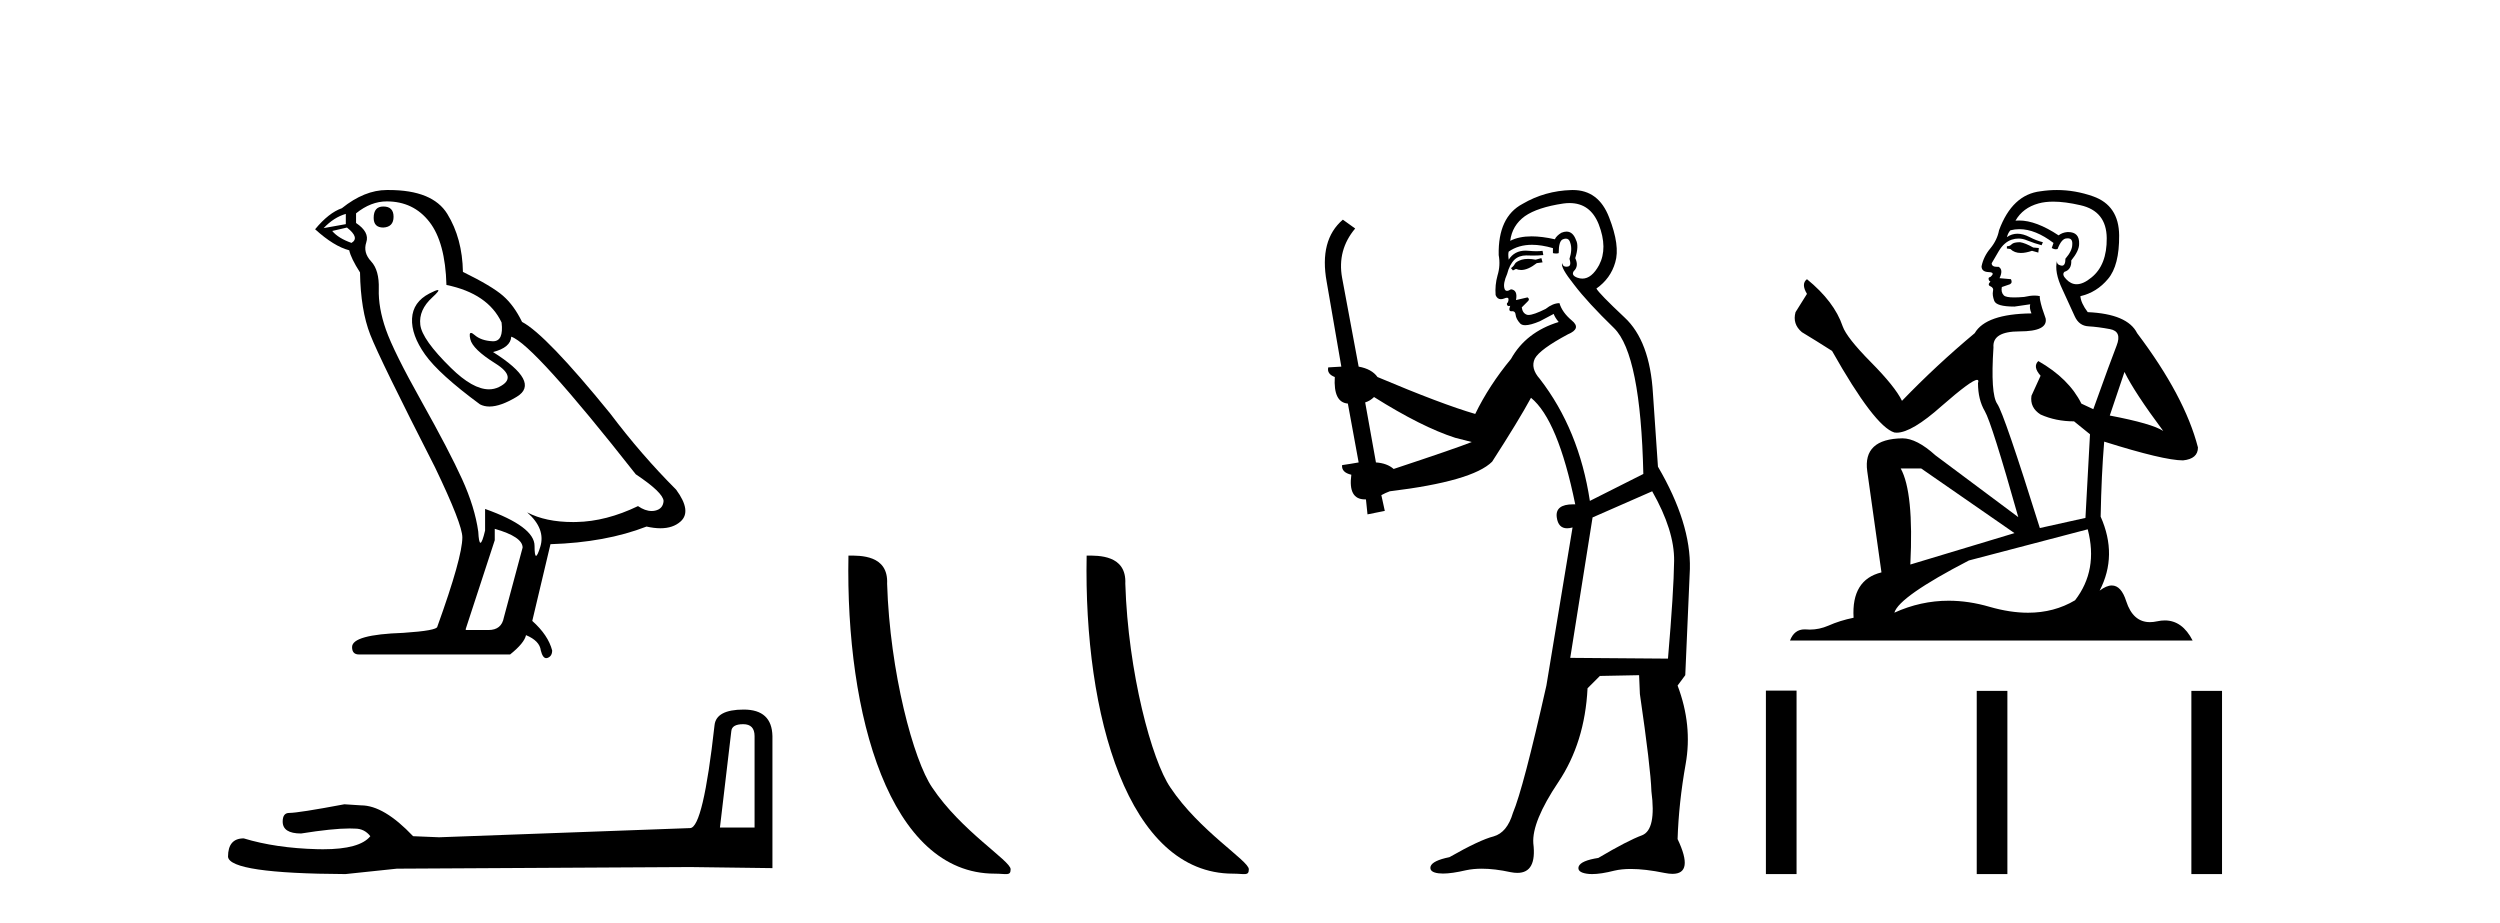 <?xml version='1.0' encoding='UTF-8' standalone='yes'?><svg xmlns='http://www.w3.org/2000/svg' xmlns:xlink='http://www.w3.org/1999/xlink' width='111.0' height='41.0' ><path d='M 17.02 9.169 Q 16.591 9.169 16.591 9.674 Q 16.591 10.103 17.02 10.103 Q 17.474 10.078 17.474 9.624 Q 17.474 9.169 17.02 9.169 ZM 15.354 9.497 L 15.354 9.952 L 14.37 10.128 Q 14.824 9.649 15.354 9.497 ZM 15.405 10.103 Q 15.985 10.558 15.607 10.785 Q 15.026 10.583 14.749 10.255 L 15.405 10.103 ZM 17.172 8.942 Q 18.358 8.942 19.065 9.851 Q 19.771 10.759 19.822 12.652 Q 21.664 13.031 22.27 14.318 Q 22.368 15.152 21.894 15.152 Q 21.881 15.152 21.866 15.151 Q 21.361 15.126 21.071 14.873 Q 20.966 14.782 20.912 14.782 Q 20.818 14.782 20.882 15.063 Q 20.983 15.504 21.992 16.135 Q 23.002 16.766 22.156 17.183 Q 21.947 17.286 21.71 17.286 Q 20.991 17.286 20.024 16.337 Q 18.736 15.075 18.661 14.419 Q 18.585 13.763 19.191 13.208 Q 19.551 12.878 19.438 12.878 Q 19.361 12.878 19.065 13.031 Q 18.333 13.41 18.295 14.142 Q 18.257 14.873 18.875 15.744 Q 19.494 16.615 21.311 17.953 Q 21.497 18.05 21.731 18.05 Q 22.231 18.05 22.951 17.612 Q 24.012 16.968 21.891 15.631 Q 22.674 15.429 22.699 14.949 Q 23.683 15.277 28.227 21.057 Q 29.438 21.865 29.463 22.243 Q 29.438 22.597 29.085 22.673 Q 29.009 22.689 28.931 22.689 Q 28.645 22.689 28.327 22.471 Q 26.914 23.152 25.589 23.177 Q 25.519 23.179 25.451 23.179 Q 24.219 23.179 23.406 22.748 L 23.406 22.748 Q 24.239 23.48 23.986 24.288 Q 23.864 24.679 23.801 24.679 Q 23.734 24.679 23.734 24.237 Q 23.734 23.379 21.538 22.597 L 21.538 23.556 Q 21.409 24.099 21.332 24.099 Q 21.26 24.099 21.235 23.606 Q 21.084 22.521 20.516 21.272 Q 19.948 20.022 18.711 17.814 Q 17.474 15.605 17.134 14.634 Q 16.793 13.662 16.818 12.829 Q 16.843 11.996 16.477 11.605 Q 16.112 11.214 16.263 10.759 Q 16.414 10.305 15.809 9.901 L 15.809 9.472 Q 16.465 8.942 17.172 8.942 ZM 21.967 23.48 Q 23.204 23.834 23.204 24.313 L 22.371 27.418 Q 22.27 27.973 21.689 27.973 L 20.68 27.973 L 20.68 27.922 L 21.967 23.985 L 21.967 23.48 ZM 17.263 8.437 Q 17.217 8.437 17.172 8.437 Q 16.187 8.437 15.178 9.245 Q 14.597 9.447 13.991 10.179 Q 14.824 10.936 15.506 11.113 Q 15.581 11.466 15.985 12.097 Q 16.011 13.763 16.44 14.861 Q 16.869 15.959 19.317 20.754 Q 20.528 23.278 20.528 23.859 Q 20.528 24.742 19.418 27.821 Q 19.418 27.998 17.904 28.099 Q 15.632 28.175 15.632 28.73 Q 15.632 29.058 15.935 29.058 L 22.649 29.058 Q 23.28 28.553 23.355 28.2 Q 23.961 28.452 24.012 28.881 Q 24.097 29.222 24.253 29.222 Q 24.282 29.222 24.314 29.21 Q 24.516 29.134 24.516 28.881 Q 24.34 28.2 23.633 27.569 L 24.441 24.162 Q 26.889 24.086 28.706 23.379 Q 29.043 23.455 29.323 23.455 Q 29.884 23.455 30.22 23.152 Q 30.725 22.698 30.019 21.739 Q 28.479 20.199 27.091 18.357 Q 24.239 14.848 23.179 14.293 Q 22.825 13.561 22.333 13.132 Q 21.841 12.703 20.554 12.072 Q 20.528 10.583 19.86 9.497 Q 19.206 8.437 17.263 8.437 Z' style='fill:#000000;stroke:none' /><path d='M 32.998 32.154 Q 33.503 32.154 33.503 32.682 L 33.503 36.743 L 31.965 36.743 L 32.47 32.466 Q 32.494 32.154 32.998 32.154 ZM 33.022 31.505 Q 31.797 31.505 31.725 32.202 Q 31.22 36.743 30.644 36.767 L 19.495 37.175 L 18.342 37.127 Q 17.044 35.758 16.035 35.758 Q 15.675 35.734 15.29 35.71 Q 13.248 36.094 12.839 36.094 Q 12.551 36.094 12.551 36.479 Q 12.551 37.007 13.368 37.007 Q 14.771 36.784 15.52 36.784 Q 15.656 36.784 15.771 36.791 Q 16.179 36.791 16.443 37.127 Q 15.975 37.707 14.346 37.707 Q 14.221 37.707 14.089 37.704 Q 12.239 37.656 10.821 37.224 Q 10.124 37.224 10.124 38.04 Q 10.196 38.785 15.338 38.809 L 17.621 38.569 L 30.644 38.497 L 34.296 38.545 L 34.296 32.682 Q 34.272 31.505 33.022 31.505 Z' style='fill:#000000;stroke:none' /><path d='M 44.164 38.79 C 44.687 38.79 44.872 38.907 44.872 38.593 C 44.872 38.219 42.675 36.896 41.389 34.965 C 40.564 33.765 39.51 29.848 39.388 25.918 C 39.449 24.628 38.184 24.668 37.671 24.668 C 37.535 31.774 39.514 38.79 44.164 38.79 Z' style='fill:#000000;stroke:none' /><path d='M 54.74 38.79 C 55.263 38.79 55.448 38.907 55.448 38.593 C 55.448 38.219 53.251 36.896 51.965 34.965 C 51.14 33.765 50.086 29.848 49.964 25.918 C 50.025 24.628 48.76 24.668 48.247 24.668 C 48.111 31.774 50.09 38.79 54.74 38.79 Z' style='fill:#000000;stroke:none' /><path d='M 68.438 11.461 L 68.181 11.53 Q 68.002 11.495 67.848 11.495 Q 67.695 11.495 67.566 11.53 Q 67.31 11.615 67.259 11.717 Q 67.208 11.82 67.088 11.905 L 67.174 12.008 L 67.31 11.94 Q 67.418 11.988 67.539 11.988 Q 67.842 11.988 68.233 11.683 L 68.489 11.649 L 68.438 11.461 ZM 69.686 9.016 Q 70.609 9.016 70.983 9.958 Q 71.393 11.017 71 11.769 Q 70.672 12.37 70.257 12.37 Q 70.153 12.37 70.043 12.332 Q 69.753 12.23 69.872 12.042 Q 70.112 11.82 69.941 11.461 Q 70.112 10.915 69.975 10.658 Q 69.838 10.283 69.554 10.283 Q 69.45 10.283 69.326 10.334 Q 69.104 10.47 69.035 10.624 Q 68.462 10.494 68.005 10.494 Q 67.441 10.494 67.054 10.693 Q 67.139 10.009 67.703 9.599 Q 68.267 9.206 69.411 9.036 Q 69.554 9.016 69.686 9.016 ZM 61.007 17.628 Q 63.125 18.96 64.611 19.438 L 65.346 19.626 Q 64.611 19.917 61.878 20.822 Q 61.588 20.566 61.092 20.532 L 60.614 17.867 Q 60.836 17.799 61.007 17.628 ZM 69.525 10.595 Q 69.67 10.595 69.719 10.778 Q 69.821 11.068 69.685 11.495 Q 69.787 11.82 69.599 11.837 Q 69.568 11.842 69.54 11.842 Q 69.389 11.842 69.36 11.683 L 69.36 11.683 Q 69.275 11.871 69.89 12.64 Q 70.487 13.426 71.666 14.57 Q 72.845 15.732 72.964 21.044 L 70.59 22.24 Q 70.112 19.08 68.369 16.825 Q 67.942 16.347 68.147 15.92 Q 68.369 15.51 69.616 14.843 Q 70.231 14.587 69.787 14.228 Q 69.36 13.87 69.24 13.46 Q 68.95 13.46 68.626 13.716 Q 68.089 13.984 67.868 13.984 Q 67.821 13.984 67.789 13.972 Q 67.601 13.904 67.566 13.648 L 67.823 13.391 Q 67.942 13.289 67.823 13.204 L 67.31 13.323 Q 67.396 12.879 67.088 12.845 Q 66.981 12.914 66.911 12.914 Q 66.826 12.914 66.798 12.811 Q 66.729 12.589 66.917 12.162 Q 67.02 11.752 67.242 11.53 Q 67.447 11.34 67.768 11.34 Q 67.795 11.34 67.823 11.342 Q 67.942 11.347 68.06 11.347 Q 68.295 11.347 68.523 11.325 L 68.489 11.137 Q 68.361 11.154 68.211 11.154 Q 68.062 11.154 67.891 11.137 Q 67.812 11.128 67.738 11.128 Q 67.239 11.128 66.986 11.53 Q 66.951 11.273 66.986 11.171 Q 67.418 10.869 68.021 10.869 Q 68.444 10.869 68.95 11.017 L 68.95 11.239 Q 69.027 11.256 69.091 11.256 Q 69.155 11.256 69.206 11.239 Q 69.206 10.693 69.394 10.624 Q 69.467 10.595 69.525 10.595 ZM 73.357 21.813 Q 74.348 23.555 74.331 24.905 Q 74.314 26.254 74.058 29.243 L 69.719 29.209 L 70.71 22.974 L 73.357 21.813 ZM 69.833 8.437 Q 69.802 8.437 69.77 8.438 Q 68.591 8.472 67.601 9.053 Q 66.507 9.633 66.542 11.325 Q 66.627 11.786 66.49 12.23 Q 66.371 12.657 66.405 13.101 Q 66.478 13.284 66.638 13.284 Q 66.703 13.284 66.781 13.255 Q 66.86 13.22 66.908 13.22 Q 67.024 13.22 66.951 13.426 Q 66.883 13.46 66.917 13.545 Q 66.94 13.591 66.993 13.591 Q 67.02 13.591 67.054 13.579 L 67.054 13.579 Q 66.958 13.82 67.102 13.82 Q 67.112 13.82 67.122 13.819 Q 67.136 13.817 67.149 13.817 Q 67.278 13.817 67.293 13.972 Q 67.31 14.16 67.498 14.365 Q 67.572 14.439 67.722 14.439 Q 67.954 14.439 68.369 14.263 L 68.984 13.938 Q 69.035 14.092 69.206 14.297 Q 67.754 14.741 67.088 15.937 Q 66.114 17.115 65.5 18.379 Q 64.03 17.952 61.161 16.74 Q 60.905 16.381 60.324 16.278 L 59.589 12.332 Q 59.367 11.102 60.17 10.146 L 59.623 9.753 Q 58.564 10.658 58.906 12.52 L 59.555 16.278 L 58.974 16.312 Q 58.906 16.603 59.265 16.74 Q 59.196 17.867 59.845 17.918 L 60.324 20.532 Q 59.948 20.6 59.589 20.651 Q 59.555 20.976 59.999 21.078 Q 59.85 22.173 60.602 22.173 Q 60.625 22.173 60.648 22.172 L 60.717 22.838 L 61.485 22.684 L 61.332 21.984 Q 61.519 21.881 61.707 21.813 Q 65.38 21.369 66.251 20.498 Q 67.43 18.67 67.976 17.662 Q 69.172 18.636 69.941 22.394 Q 69.893 22.392 69.848 22.392 Q 69.04 22.392 69.121 22.974 Q 69.188 23.456 69.579 23.456 Q 69.688 23.456 69.821 23.419 L 69.821 23.419 L 68.66 30.439 Q 67.635 35 67.174 36.093 Q 66.917 36.964 66.319 37.135 Q 65.705 37.289 64.355 38.058 Q 63.603 38.211 63.518 38.468 Q 63.45 38.724 63.877 38.775 Q 63.965 38.786 64.07 38.786 Q 64.459 38.786 65.09 38.639 Q 65.411 38.57 65.792 38.57 Q 66.364 38.57 67.071 38.724 Q 67.234 38.756 67.371 38.756 Q 68.241 38.756 68.079 37.443 Q 68.011 36.486 69.189 34.727 Q 70.368 32.967 70.487 30.559 L 71.034 30.012 L 72.776 29.978 L 72.811 30.815 Q 73.289 34.095 73.323 35.137 Q 73.545 36.828 72.913 37.084 Q 72.264 37.323 70.966 38.092 Q 70.197 38.211 70.095 38.468 Q 70.009 38.724 70.453 38.792 Q 70.56 38.809 70.69 38.809 Q 71.081 38.809 71.683 38.656 Q 71.999 38.582 72.409 38.582 Q 73.043 38.582 73.904 38.758 Q 74.104 38.799 74.259 38.799 Q 75.22 38.799 74.485 37.255 Q 74.536 35.649 74.843 33.924 Q 75.151 32.199 74.485 30.439 L 74.826 29.978 L 75.031 25.263 Q 75.082 23.231 73.613 20.72 Q 73.545 19.797 73.391 17.474 Q 73.255 15.134 72.127 14.092 Q 71 13.033 70.88 12.811 Q 71.512 12.367 71.717 11.649 Q 71.939 10.915 71.444 9.651 Q 70.978 8.437 69.833 8.437 Z' style='fill:#000000;stroke:none' /><path d='M 89.691 10.754 Q 89.41 10.754 89.32 10.844 Q 89.241 10.934 89.106 10.934 L 89.106 11.035 L 89.263 11.057 Q 89.438 11.232 89.728 11.232 Q 89.942 11.232 90.22 11.136 L 90.501 11.215 L 90.524 11.012 L 90.276 10.99 Q 89.916 10.787 89.691 10.754 ZM 91.165 8.953 Q 91.684 8.953 92.369 9.111 Q 93.528 9.37 93.539 10.574 Q 93.55 11.766 92.864 12.318 Q 92.501 12.62 92.203 12.62 Q 91.947 12.62 91.739 12.396 Q 91.536 12.194 91.66 12.07 Q 91.986 11.969 91.964 11.564 Q 92.313 11.136 92.313 10.832 Q 92.334 10.303 91.826 10.303 Q 91.805 10.303 91.784 10.304 Q 91.559 10.326 91.401 10.45 Q 90.406 9.79 89.649 9.79 Q 89.567 9.79 89.488 9.797 L 89.488 9.797 Q 89.815 9.224 90.512 9.032 Q 90.797 8.953 91.165 8.953 ZM 94.327 16.514 Q 94.765 17.414 96.048 19.136 Q 95.564 18.81 93.674 18.45 L 94.327 16.514 ZM 89.661 10.175 Q 90.371 10.175 91.176 10.787 L 91.097 11.012 Q 91.192 11.068 91.281 11.068 Q 91.319 11.068 91.356 11.057 Q 91.536 10.585 91.761 10.585 Q 91.788 10.582 91.812 10.582 Q 92.029 10.582 92.009 10.855 Q 92.009 11.136 91.705 11.485 Q 91.705 11.796 91.553 11.796 Q 91.53 11.796 91.502 11.789 Q 91.3 11.744 91.334 11.564 L 91.334 11.564 Q 91.199 12.07 91.57 12.846 Q 91.93 13.634 92.121 14.05 Q 92.313 14.467 92.729 14.489 Q 93.145 14.512 93.685 14.613 Q 94.225 14.714 93.978 15.344 Q 93.73 15.974 92.943 18.168 L 92.414 17.921 Q 91.862 16.807 90.501 16.031 L 90.501 16.031 Q 90.242 16.278 90.602 16.683 L 90.197 17.572 Q 90.119 18.101 90.602 18.405 Q 91.277 18.708 92.088 18.708 L 92.796 19.282 L 92.594 22.995 L 90.569 23.445 Q 88.982 18.371 88.678 17.932 Q 88.375 17.493 88.51 15.423 Q 88.453 14.714 89.668 14.714 Q 90.929 14.714 90.827 14.14 L 90.67 13.679 Q 90.546 13.251 90.569 13.15 Q 90.47 13.123 90.338 13.123 Q 90.141 13.123 89.871 13.184 Q 89.616 13.206 89.431 13.206 Q 89.061 13.206 88.971 13.116 Q 88.836 12.981 88.881 12.745 L 89.241 12.621 Q 89.365 12.554 89.286 12.396 L 88.78 12.351 Q 88.96 11.969 88.735 11.845 Q 88.701 11.848 88.671 11.848 Q 88.431 11.848 88.431 11.688 Q 88.51 11.541 88.746 11.148 Q 88.982 10.754 89.32 10.641 Q 89.471 10.592 89.621 10.592 Q 89.815 10.592 90.006 10.675 Q 90.344 10.81 90.647 10.889 L 90.704 10.754 Q 90.422 10.686 90.119 10.529 Q 89.826 10.377 89.573 10.377 Q 89.32 10.377 89.106 10.529 Q 89.162 10.326 89.263 10.225 Q 89.458 10.175 89.661 10.175 ZM 85.303 20.801 L 89.443 23.67 L 84.819 25.065 Q 84.977 21.859 84.392 20.801 ZM 92.695 23.501 Q 93.168 25.313 92.133 26.652 Q 91.205 27.205 90.045 27.205 Q 89.248 27.205 88.341 26.944 Q 87.411 26.672 86.521 26.672 Q 85.277 26.672 84.11 27.203 Q 84.313 26.494 87.418 24.885 L 92.695 23.501 ZM 91.326 8.437 Q 90.966 8.437 90.602 8.492 Q 89.342 8.638 88.757 10.225 Q 88.678 10.652 88.375 11.024 Q 88.071 11.384 87.981 11.823 Q 87.981 12.07 88.296 12.081 Q 88.611 12.093 88.375 12.295 Q 88.273 12.318 88.296 12.396 Q 88.307 12.475 88.375 12.498 Q 88.228 12.655 88.375 12.711 Q 88.532 12.779 88.487 12.936 Q 88.453 13.105 88.543 13.353 Q 88.633 13.612 89.443 13.612 L 90.141 13.51 L 90.141 13.51 Q 90.096 13.679 90.197 13.915 Q 88.172 13.938 87.677 14.793 Q 85.978 16.211 84.448 17.797 Q 84.144 17.167 83.064 16.076 Q 81.995 14.995 81.815 14.489 Q 81.444 13.387 80.229 12.396 Q 79.959 12.599 80.229 13.049 L 79.722 13.859 Q 79.576 14.388 80.004 14.748 Q 80.656 15.142 81.343 15.581 Q 83.233 18.933 84.11 19.203 Q 84.159 19.211 84.212 19.211 Q 84.88 19.211 86.214 18.022 Q 87.537 16.866 87.783 16.866 Q 87.87 16.866 87.823 17.009 Q 87.823 17.741 88.127 18.258 Q 88.431 18.776 89.612 22.961 L 85.933 20.216 Q 85.1 19.462 84.47 19.462 Q 82.704 19.485 82.906 20.925 L 83.537 25.414 Q 82.198 25.74 82.299 27.428 Q 81.691 27.552 81.185 27.777 Q 80.776 27.954 80.359 27.954 Q 80.272 27.954 80.184 27.946 Q 80.153 27.944 80.124 27.944 Q 79.665 27.944 79.475 28.441 L 97.353 28.441 Q 96.897 27.547 96.117 27.547 Q 95.954 27.547 95.778 27.586 Q 95.608 27.623 95.456 27.623 Q 94.705 27.623 94.405 26.697 Q 94.183 25.995 93.765 25.995 Q 93.527 25.995 93.224 26.224 Q 94.034 24.66 93.269 22.939 Q 93.303 21.071 93.426 19.608 Q 96.07 20.441 96.926 20.441 Q 97.589 20.374 97.589 19.867 Q 97.004 17.594 94.889 14.793 Q 94.462 13.938 92.695 13.859 Q 92.391 13.454 92.369 13.15 Q 93.1 12.981 93.595 12.385 Q 94.101 11.789 94.09 10.45 Q 94.079 9.122 92.931 8.717 Q 92.137 8.437 91.326 8.437 Z' style='fill:#000000;stroke:none' /><path d='M 78.406 30.663 L 78.406 38.809 L 79.767 38.809 L 79.767 30.663 ZM 87.767 30.675 L 87.767 38.809 L 89.128 38.809 L 89.128 30.675 ZM 97.297 30.675 L 97.297 38.809 L 98.658 38.809 L 98.658 30.675 Z' style='fill:#000000;stroke:none' /></svg>